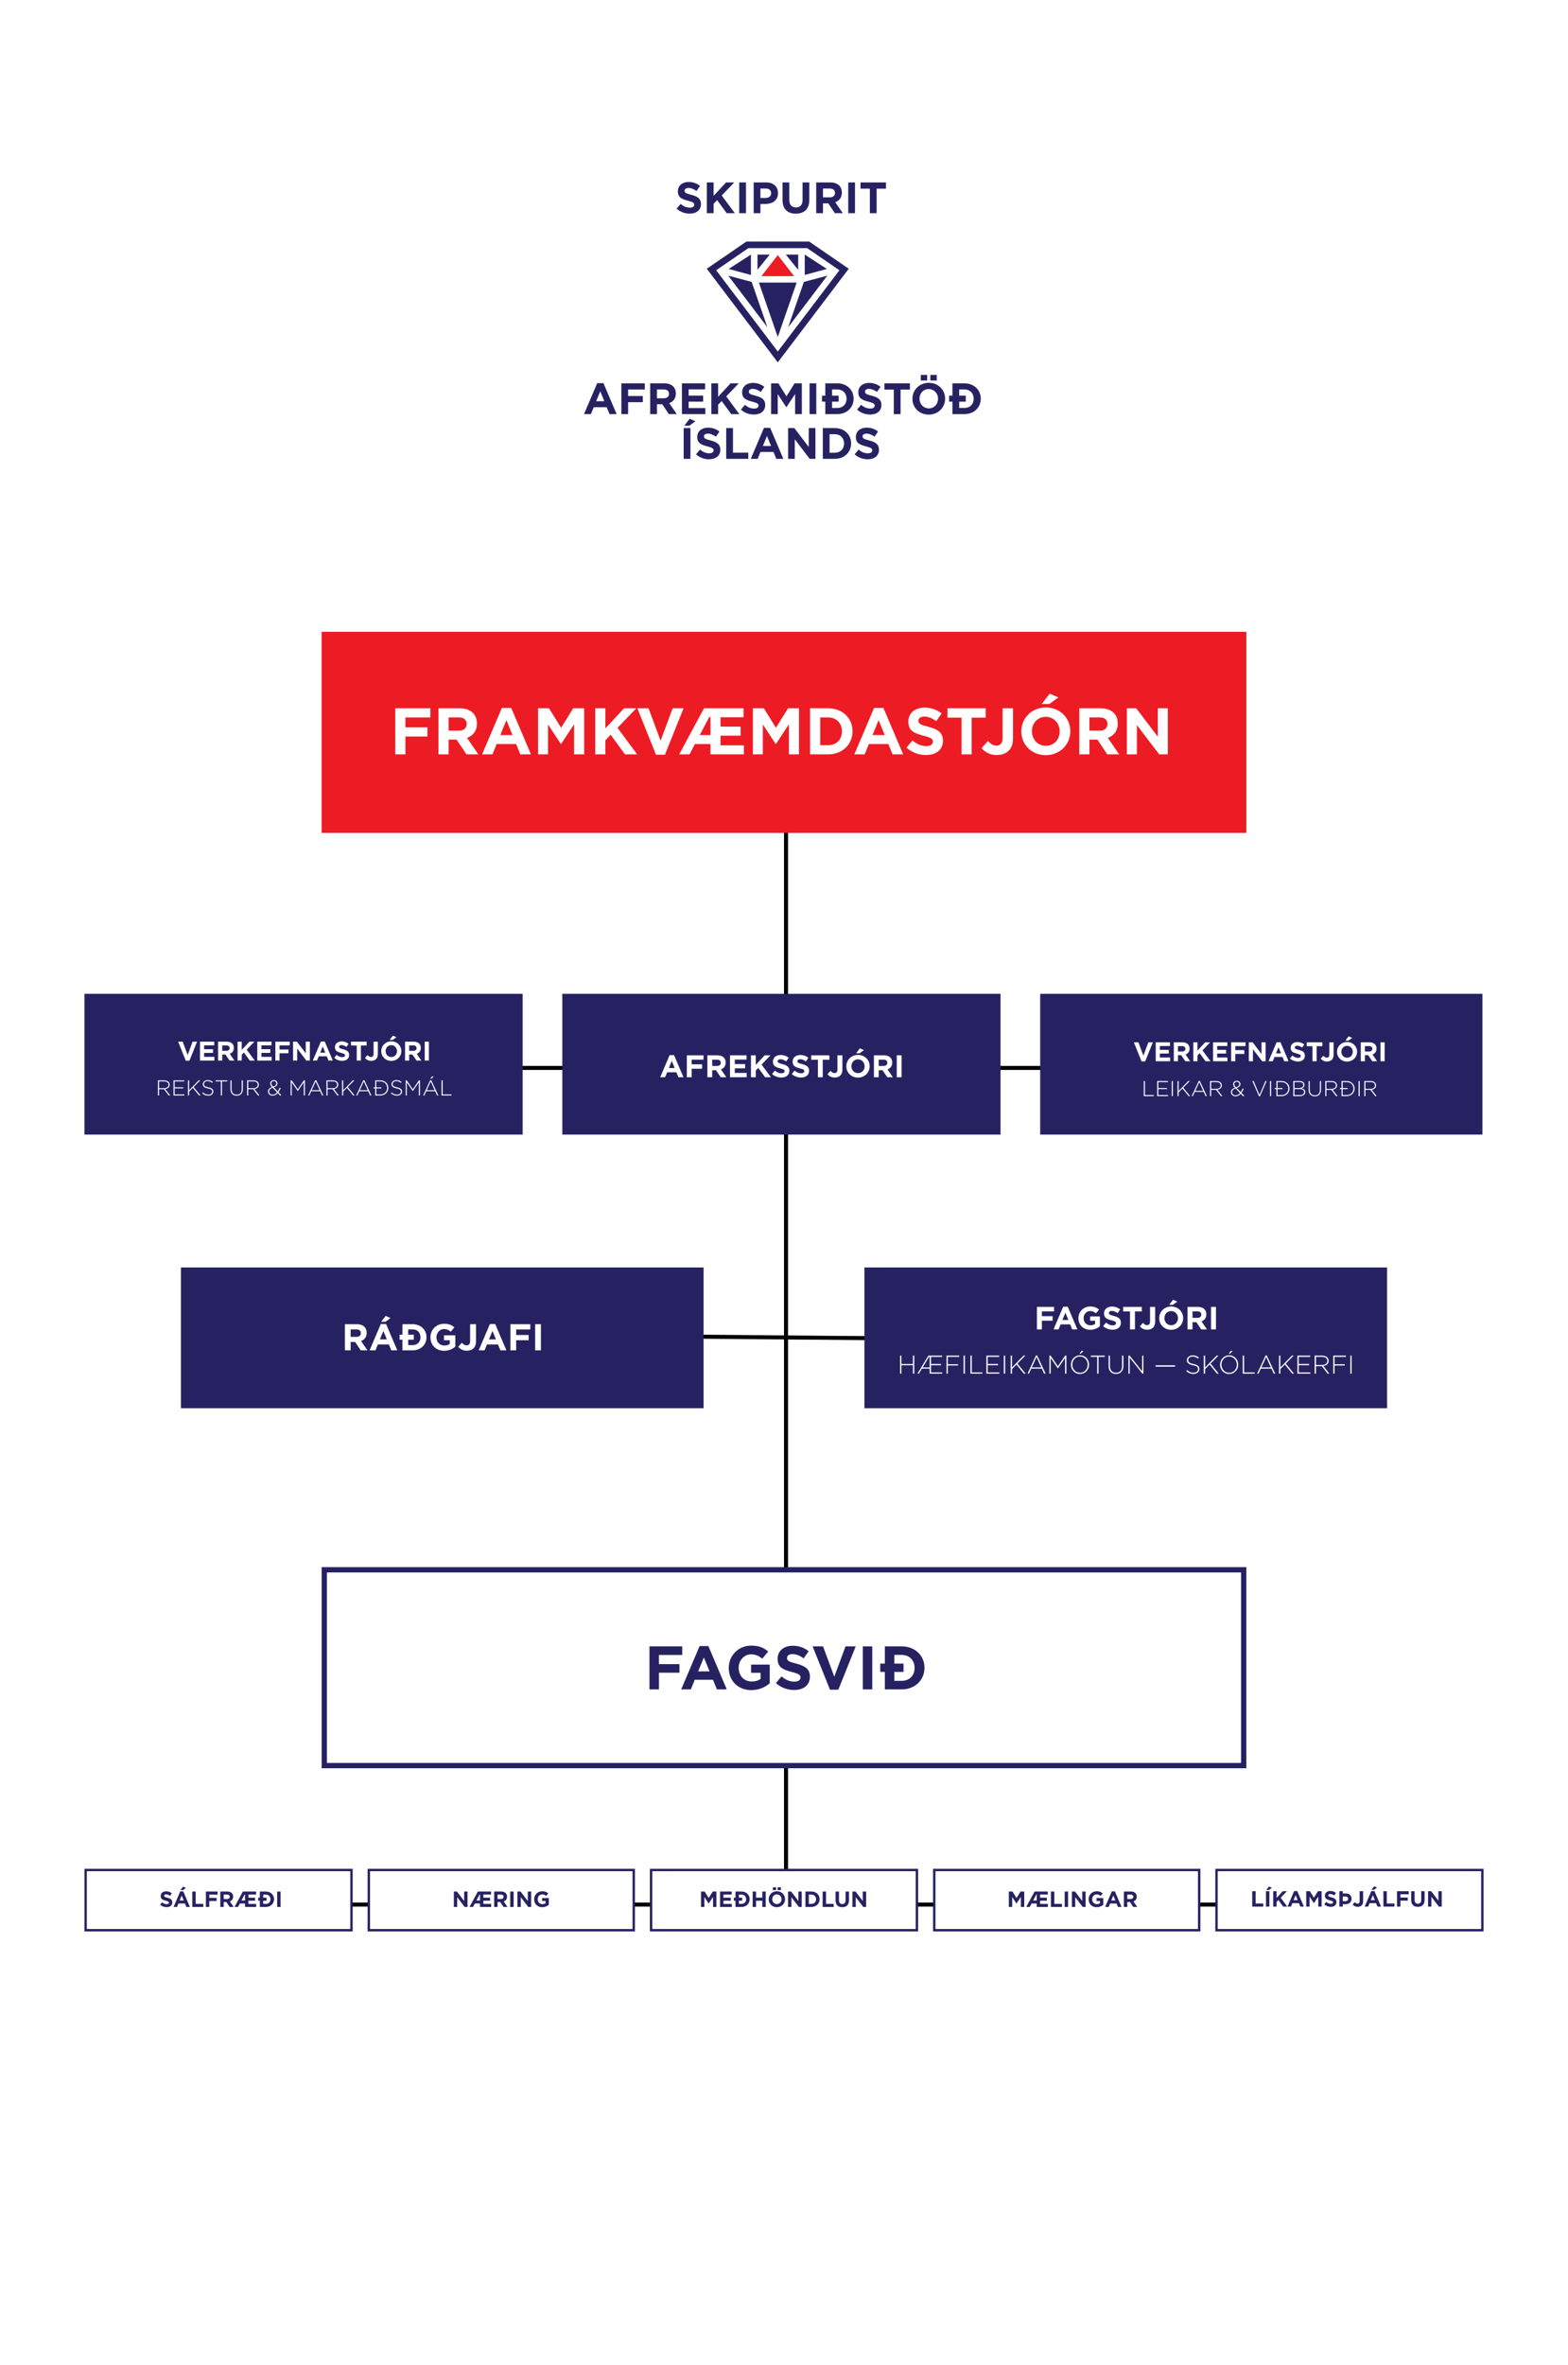 <?xml version="1.0" encoding="UTF-8"?>
<svg xmlns="http://www.w3.org/2000/svg" width="390" height="588" viewBox="0 0 390 588" fill="none">
  <rect width="390" height="588" fill="white"></rect>
  <line x1="195.5" y1="167" x2="195.5" y2="476" stroke="black"></line>
  <line x1="332" y1="265.5" x2="59" y2="265.5" stroke="black"></line>
  <line x1="336" y1="473.5" x2="63" y2="473.5" stroke="black"></line>
  <line x1="310.996" y1="333.5" x2="78.996" y2="331.5" stroke="black"></line>
  <path d="M201.274 60.064H185.63L175.794 66.814L193.452 90.091L211.111 66.814L201.274 60.064ZM178.125 67.192L186.136 61.695H200.769L208.779 67.192L193.452 87.393L178.125 67.192Z" fill="#262262"></path>
  <path d="M193.451 68.657V68.655L197.518 68.653L193.452 63.42L189.385 68.655L193.451 68.657Z" fill="#ED1C24"></path>
  <path d="M188.753 70.249L193.452 83.787L198.149 70.248L188.753 70.249Z" fill="#262262"></path>
  <path d="M200.162 63.292V68.353L205.67 66.863L200.162 63.292Z" fill="#262262"></path>
  <path d="M198.531 63.292H195.45L198.531 67.096V63.292Z" fill="#262262"></path>
  <path d="M188.406 63.292V67.054L191.453 63.292H188.406Z" fill="#262262"></path>
  <path d="M186.775 63.292L181.231 66.865L186.775 68.363V63.292Z" fill="#262262"></path>
  <path d="M181.137 68.54L190.869 81.363L186.954 70.082L181.137 68.54Z" fill="#262262"></path>
  <path d="M199.948 70.08L196.033 81.365L205.765 68.539L199.948 70.08Z" fill="#262262"></path>
  <path d="M145.262 102.95L148.539 95.249H150.091L153.368 102.95H151.609L150.91 101.235H147.676L146.977 102.95H145.262ZM148.277 99.749H150.309L149.293 97.27L148.277 99.749ZM154.548 102.95V95.303H160.371V96.833H156.23V98.46H159.879V99.99H156.23V102.95H154.548ZM161.717 102.95V95.303H165.213C166.185 95.303 166.939 95.576 167.441 96.079C167.867 96.505 168.097 97.106 168.097 97.827V97.849C168.097 99.083 167.43 99.859 166.458 100.219L168.326 102.95H166.36L164.721 100.503H163.399V102.95H161.717ZM163.399 99.017H165.103C165.923 99.017 166.392 98.581 166.392 97.936V97.914C166.392 97.193 165.89 96.822 165.071 96.822H163.399V99.017ZM169.611 102.95V95.303H175.379V96.8H171.283V98.351H174.888V99.848H171.283V101.454H175.434V102.95H169.611ZM176.93 102.95V95.303H178.612V98.646L181.714 95.303H183.746L180.633 98.548L183.888 102.95H181.867L179.497 99.695L178.612 100.612V102.95H176.93ZM187.523 103.059C186.365 103.059 185.196 102.655 184.278 101.836L185.272 100.645C185.96 101.213 186.681 101.574 187.555 101.574C188.244 101.574 188.659 101.301 188.659 100.853V100.831C188.659 100.405 188.396 100.186 187.118 99.859C185.578 99.465 184.584 99.039 184.584 97.521V97.499C184.584 96.112 185.698 95.194 187.26 95.194C188.375 95.194 189.325 95.544 190.101 96.166L189.227 97.434C188.549 96.964 187.883 96.68 187.239 96.68C186.594 96.68 186.255 96.975 186.255 97.346V97.368C186.255 97.871 186.583 98.034 187.905 98.373C189.456 98.777 190.33 99.334 190.33 100.667V100.689C190.33 102.207 189.172 103.059 187.523 103.059ZM191.79 102.95V95.303H193.603L195.613 98.537L197.623 95.303H199.437V102.95H197.765V97.958L195.613 101.224H195.57L193.44 97.991V102.95H191.79ZM201.35 102.95V95.303H203.033V102.95H201.35ZM205.271 102.95V99.848H204.452V98.362H205.271V95.303H208.254C210.657 95.303 212.317 96.953 212.317 99.105V99.127C212.317 101.279 210.657 102.95 208.254 102.95H205.271ZM208.592 99.848H206.954V101.432H208.254C209.63 101.432 210.559 100.503 210.559 99.149V99.127C210.559 97.772 209.63 96.822 208.254 96.822H206.954V98.362H208.592V99.848ZM216.422 103.059C215.264 103.059 214.095 102.655 213.178 101.836L214.172 100.645C214.86 101.213 215.581 101.574 216.455 101.574C217.143 101.574 217.558 101.301 217.558 100.853V100.831C217.558 100.405 217.296 100.186 216.018 99.859C214.478 99.465 213.484 99.039 213.484 97.521V97.499C213.484 96.112 214.598 95.194 216.16 95.194C217.274 95.194 218.225 95.544 219 96.166L218.126 97.434C217.449 96.964 216.783 96.68 216.138 96.68C215.494 96.68 215.155 96.975 215.155 97.346V97.368C215.155 97.871 215.483 98.034 216.805 98.373C218.356 98.777 219.23 99.334 219.23 100.667V100.689C219.23 102.207 218.072 103.059 216.422 103.059ZM222.31 102.95V96.855H219.983V95.303H226.319V96.855H223.993V102.95H222.31ZM230.997 103.081C228.637 103.081 226.944 101.323 226.944 99.149V99.127C226.944 96.953 228.659 95.172 231.018 95.172C233.378 95.172 235.071 96.931 235.071 99.105V99.127C235.071 101.301 233.356 103.081 230.997 103.081ZM231.018 101.53C232.373 101.53 233.313 100.46 233.313 99.149V99.127C233.313 97.816 232.351 96.724 230.997 96.724C229.642 96.724 228.703 97.794 228.703 99.105V99.127C228.703 100.438 229.664 101.53 231.018 101.53ZM231.401 94.593V93.206H232.996V94.593H231.401ZM229.019 94.593V93.206H230.614V94.593H229.019ZM236.891 102.95V99.848H236.072V98.362H236.891V95.303H239.874C242.277 95.303 243.937 96.953 243.937 99.105V99.127C243.937 101.279 242.277 102.95 239.874 102.95H236.891ZM240.212 99.848H238.574V101.432H239.874C241.25 101.432 242.179 100.503 242.179 99.149V99.127C242.179 97.772 241.25 96.822 239.874 96.822H238.574V98.362H240.212V99.848Z" fill="#262262"></path>
  <path d="M170.046 114.073V106.426H171.728V114.073H170.046ZM170.209 105.825L171.531 104.11L172.962 104.733L171.477 105.825H170.209ZM176.359 114.182C175.201 114.182 174.032 113.778 173.115 112.959L174.109 111.768C174.797 112.336 175.518 112.696 176.392 112.696C177.08 112.696 177.495 112.423 177.495 111.975V111.953C177.495 111.527 177.233 111.309 175.955 110.981C174.415 110.588 173.42 110.162 173.42 108.644V108.622C173.42 107.234 174.535 106.317 176.097 106.317C177.211 106.317 178.161 106.666 178.937 107.289L178.063 108.556C177.386 108.086 176.72 107.802 176.075 107.802C175.43 107.802 175.092 108.097 175.092 108.469V108.491C175.092 108.993 175.42 109.157 176.741 109.496C178.293 109.9 179.166 110.457 179.166 111.79V111.811C179.166 113.33 178.009 114.182 176.359 114.182ZM180.626 114.073V106.426H182.309V112.543H186.121V114.073H180.626ZM186.735 114.073L190.012 106.371H191.563L194.84 114.073H193.081L192.382 112.358H189.149L188.45 114.073H186.735ZM189.75 110.872H191.781L190.766 108.392L189.75 110.872ZM196.02 114.073V106.426H197.572L201.155 111.134V106.426H202.815V114.073H201.384L197.681 109.212V114.073H196.02ZM204.651 114.073V106.426H207.633C210.036 106.426 211.697 108.075 211.697 110.227V110.249C211.697 112.401 210.036 114.073 207.633 114.073H204.651ZM207.633 107.944H206.333V112.554H207.633C209.009 112.554 209.938 111.626 209.938 110.271V110.249C209.938 108.895 209.009 107.944 207.633 107.944ZM215.809 114.182C214.651 114.182 213.482 113.778 212.565 112.959L213.559 111.768C214.247 112.336 214.968 112.696 215.842 112.696C216.53 112.696 216.945 112.423 216.945 111.975V111.953C216.945 111.527 216.683 111.309 215.405 110.981C213.865 110.588 212.871 110.162 212.871 108.644V108.622C212.871 107.234 213.985 106.317 215.547 106.317C216.661 106.317 217.612 106.666 218.387 107.289L217.513 108.556C216.836 108.086 216.17 107.802 215.525 107.802C214.881 107.802 214.542 108.097 214.542 108.469V108.491C214.542 108.993 214.87 109.157 216.192 109.496C217.743 109.9 218.617 110.457 218.617 111.79V111.811C218.617 113.33 217.459 114.182 215.809 114.182Z" fill="#262262"></path>
  <path d="M171.539 53.109C170.381 53.109 169.212 52.705 168.295 51.886L169.289 50.695C169.977 51.263 170.698 51.624 171.572 51.624C172.26 51.624 172.675 51.35 172.675 50.903V50.881C172.675 50.455 172.413 50.236 171.135 49.908C169.595 49.515 168.601 49.089 168.601 47.571V47.549C168.601 46.162 169.715 45.244 171.277 45.244C172.391 45.244 173.342 45.593 174.117 46.216L173.243 47.483C172.566 47.014 171.9 46.73 171.255 46.73C170.611 46.73 170.272 47.025 170.272 47.396V47.418C170.272 47.92 170.6 48.084 171.921 48.423C173.473 48.827 174.347 49.384 174.347 50.717V50.739C174.347 52.257 173.189 53.109 171.539 53.109ZM175.807 53V45.353H177.489V48.696L180.591 45.353H182.623L179.51 48.598L182.765 53H180.744L178.374 49.745L177.489 50.662V53H175.807ZM183.863 53V45.353H185.545V53H183.863ZM187.456 53V45.353H190.58C192.405 45.353 193.508 46.435 193.508 47.997V48.019C193.508 49.788 192.131 50.706 190.416 50.706H189.138V53H187.456ZM189.138 49.209H190.471C191.312 49.209 191.804 48.707 191.804 48.051V48.03C191.804 47.276 191.279 46.872 190.438 46.872H189.138V49.209ZM197.943 53.12C195.889 53.12 194.633 51.973 194.633 49.723V45.353H196.315V49.679C196.315 50.924 196.938 51.569 197.965 51.569C198.991 51.569 199.614 50.946 199.614 49.734V45.353H201.296V49.668C201.296 51.984 199.996 53.12 197.943 53.12ZM203.01 53V45.353H206.506C207.478 45.353 208.232 45.626 208.734 46.129C209.16 46.555 209.39 47.156 209.39 47.877V47.898C209.39 49.133 208.723 49.908 207.751 50.269L209.619 53H207.653L206.014 50.553H204.692V53H203.01ZM204.692 49.067H206.396C207.216 49.067 207.685 48.63 207.685 47.986V47.964C207.685 47.243 207.183 46.872 206.364 46.872H204.692V49.067ZM210.981 53V45.353H212.663V53H210.981ZM216.355 53V46.904H214.028V45.353H220.364V46.904H218.037V53H216.355Z" fill="#262262"></path>
  <rect width="230" height="50" transform="translate(80 157.073)" fill="#ED1C24"></rect>
  <path d="M98.316 187.544V176.083H107.043V178.375H100.838V180.814H106.306V183.107H100.838V187.544H98.316ZM109.061 187.544V176.083H114.301C115.758 176.083 116.888 176.492 117.641 177.245C118.279 177.884 118.623 178.784 118.623 179.865V179.898C118.623 181.748 117.624 182.91 116.167 183.451L118.967 187.544H116.02L113.564 183.876H111.583V187.544H109.061ZM111.583 181.65H114.137C115.365 181.65 116.069 180.995 116.069 180.029V179.996C116.069 178.915 115.316 178.358 114.088 178.358H111.583V181.65ZM119.911 187.544L124.823 176.001H127.148L132.06 187.544H129.424L128.376 184.973H123.53L122.482 187.544H119.911ZM124.43 182.747H127.476L125.953 179.03L124.43 182.747ZM133.829 187.544V176.083H136.547L139.56 180.929L142.573 176.083H145.291V187.544H142.785V180.061L139.56 184.957H139.494L136.302 180.11V187.544H133.829ZM148.044 187.544V176.083H150.566V181.093L155.216 176.083H158.261L153.595 180.945L158.474 187.544H155.445L151.892 182.665L150.566 184.04V187.544H148.044ZM163.16 187.626L158.526 176.083H161.31L164.306 184.155L167.302 176.083H170.02L165.387 187.626H163.16ZM168.93 187.544L175.103 176.083H184.943V178.326H179.212V180.651H184.206V182.894H179.212V185.301H185.025V187.544H176.707V184.973H172.859L171.5 187.544H168.93ZM174.038 182.747H176.707V178.26H176.412L174.038 182.747ZM187.267 187.544V176.083H189.985L192.997 180.929L196.01 176.083H198.728V187.544H196.223V180.061L192.997 184.957H192.932L189.739 180.11V187.544H187.267ZM201.482 187.544V176.083H205.952C209.554 176.083 212.042 178.555 212.042 181.78V181.813C212.042 185.039 209.554 187.544 205.952 187.544H201.482ZM205.952 178.358H204.003V185.268H205.952C208.015 185.268 209.406 183.876 209.406 181.846V181.813C209.406 179.783 208.015 178.358 205.952 178.358ZM212.491 187.544L217.403 176.001H219.728L224.641 187.544H222.004L220.957 184.973H216.11L215.062 187.544H212.491ZM217.01 182.747H220.056L218.533 179.03L217.01 182.747ZM230.327 187.708C228.591 187.708 226.839 187.102 225.464 185.874L226.954 184.089C227.985 184.941 229.066 185.481 230.376 185.481C231.407 185.481 232.029 185.072 232.029 184.4V184.367C232.029 183.729 231.636 183.401 229.721 182.91C227.412 182.321 225.922 181.682 225.922 179.406V179.374C225.922 177.294 227.592 175.919 229.934 175.919C231.604 175.919 233.028 176.443 234.191 177.376L232.881 179.275C231.866 178.571 230.867 178.146 229.901 178.146C228.935 178.146 228.427 178.588 228.427 179.144V179.177C228.427 179.93 228.918 180.176 230.9 180.683C233.225 181.289 234.535 182.124 234.535 184.122V184.155C234.535 186.431 232.799 187.708 230.327 187.708ZM239.152 187.544V178.408H235.664V176.083H245.161V178.408H241.673V187.544H239.152ZM247.897 187.708C246.112 187.708 244.933 186.922 244.147 185.988L245.735 184.22C246.39 184.941 247.029 185.366 247.831 185.366C248.781 185.366 249.37 184.793 249.37 183.467V176.083H251.957V183.582C251.957 184.941 251.564 185.956 250.877 186.643C250.173 187.347 249.141 187.708 247.897 187.708ZM260.102 187.74C256.566 187.74 254.028 185.104 254.028 181.846V181.813C254.028 178.555 256.598 175.886 260.135 175.886C263.672 175.886 266.21 178.522 266.21 181.78V181.813C266.21 185.072 263.639 187.74 260.102 187.74ZM260.135 185.415C262.165 185.415 263.574 183.811 263.574 181.846V181.813C263.574 179.848 262.133 178.211 260.102 178.211C258.072 178.211 256.664 179.816 256.664 181.78V181.813C256.664 183.778 258.105 185.415 260.135 185.415ZM259.104 175.018L261.085 172.448L263.23 173.381L261.003 175.018H259.104ZM268.446 187.544V176.083H273.686C275.143 176.083 276.273 176.492 277.026 177.245C277.665 177.884 278.009 178.784 278.009 179.865V179.898C278.009 181.748 277.01 182.91 275.552 183.451L278.352 187.544H275.405L272.949 183.876H270.968V187.544H268.446ZM270.968 181.65H273.522C274.75 181.65 275.454 180.995 275.454 180.029V179.996C275.454 178.915 274.701 178.358 273.473 178.358H270.968V181.65ZM280.279 187.544V176.083H282.604L287.974 183.139V176.083H290.463V187.544H288.318L282.768 180.258V187.544H280.279Z" fill="white"></path>
  <rect width="109" height="35" transform="translate(21 247.073)" fill="#262262"></rect>
  <path d="M46.205 263.703L44.305 258.97H45.446L46.674 262.279L47.903 258.97H49.017L47.117 263.703H46.205ZM49.742 263.669V258.97H53.287V259.889H50.77V260.843H52.985V261.762H50.77V262.749H53.321V263.669H49.742ZM54.24 263.669V258.97H56.388C56.986 258.97 57.449 259.137 57.758 259.446C58.019 259.708 58.16 260.077 58.16 260.52V260.534C58.16 261.292 57.751 261.769 57.153 261.991L58.301 263.669H57.093L56.086 262.165H55.274V263.669H54.24ZM55.274 261.252H56.321C56.824 261.252 57.113 260.984 57.113 260.588V260.574C57.113 260.131 56.804 259.903 56.301 259.903H55.274V261.252ZM59.091 263.669V258.97H60.125V261.024L62.032 258.97H63.28L61.367 260.963L63.368 263.669H62.126L60.669 261.668L60.125 262.232V263.669H59.091ZM63.995 263.669V258.97H67.54V259.889H65.022V260.843H67.238V261.762H65.022V262.749H67.573V263.669H63.995ZM68.493 263.669V258.97H72.071V259.909H69.526V260.91H71.769V261.85H69.526V263.669H68.493ZM72.898 263.669V258.97H73.851L76.053 261.863V258.97H77.074V263.669H76.194L73.919 260.682V263.669H72.898ZM77.799 263.669L79.813 258.936H80.766L82.78 263.669H81.7L81.27 262.615H79.283L78.853 263.669H77.799ZM79.652 261.702H80.901L80.276 260.178L79.652 261.702ZM85.112 263.736C84.4 263.736 83.682 263.488 83.118 262.984L83.729 262.252C84.152 262.602 84.595 262.823 85.132 262.823C85.555 262.823 85.81 262.655 85.81 262.38V262.367C85.81 262.105 85.649 261.97 84.863 261.769C83.917 261.527 83.306 261.266 83.306 260.332V260.319C83.306 259.466 83.991 258.902 84.951 258.902C85.635 258.902 86.219 259.117 86.696 259.5L86.159 260.279C85.743 259.99 85.333 259.815 84.937 259.815C84.541 259.815 84.333 259.997 84.333 260.225V260.238C84.333 260.547 84.534 260.648 85.347 260.856C86.3 261.104 86.837 261.447 86.837 262.266V262.279C86.837 263.212 86.126 263.736 85.112 263.736ZM88.73 263.669V259.923H87.3V258.97H91.194V259.923H89.764V263.669H88.73ZM92.316 263.736C91.584 263.736 91.101 263.414 90.778 263.031L91.43 262.306C91.698 262.602 91.96 262.776 92.289 262.776C92.678 262.776 92.92 262.541 92.92 261.997V258.97H93.981V262.044C93.981 262.602 93.82 263.018 93.538 263.3C93.249 263.588 92.826 263.736 92.316 263.736ZM97.32 263.75C95.87 263.75 94.83 262.669 94.83 261.333V261.319C94.83 259.983 95.884 258.889 97.334 258.889C98.784 258.889 99.824 259.97 99.824 261.306V261.319C99.824 262.655 98.77 263.75 97.32 263.75ZM97.334 262.796C98.166 262.796 98.743 262.138 98.743 261.333V261.319C98.743 260.514 98.153 259.842 97.32 259.842C96.488 259.842 95.91 260.5 95.91 261.306V261.319C95.91 262.125 96.501 262.796 97.334 262.796ZM96.911 258.533L97.723 257.479L98.603 257.862L97.689 258.533H96.911ZM100.741 263.669V258.97H102.89C103.487 258.97 103.95 259.137 104.259 259.446C104.521 259.708 104.662 260.077 104.662 260.52V260.534C104.662 261.292 104.253 261.769 103.655 261.991L104.803 263.669H103.595L102.588 262.165H101.775V263.669H100.741ZM101.775 261.252H102.823C103.326 261.252 103.615 260.984 103.615 260.588V260.574C103.615 260.131 103.306 259.903 102.802 259.903H101.775V261.252ZM105.64 263.669V258.97H106.674V263.669H105.64Z" fill="white"></path>
  <path d="M39.272 272.347V268.588H40.851C41.313 268.588 41.684 268.733 41.909 268.958C42.087 269.136 42.194 269.388 42.194 269.656V269.667C42.194 270.296 41.727 270.655 41.093 270.741L42.334 272.347H41.979L40.782 270.79H39.552V272.347H39.272ZM39.552 270.537H40.819C41.447 270.537 41.915 270.22 41.915 269.678V269.667C41.915 269.162 41.517 268.845 40.835 268.845H39.552V270.537ZM43.154 272.347V268.588H45.828V268.845H43.433V270.322H45.587V270.58H43.433V272.089H45.855V272.347H43.154ZM46.752 272.347V268.588H47.031V271.058L49.426 268.588H49.807L48.164 270.247L49.877 272.347H49.512L47.965 270.446L47.031 271.391V272.347H46.752ZM51.811 272.401C51.21 272.401 50.748 272.202 50.297 271.799L50.479 271.59C50.893 271.971 51.274 272.148 51.827 272.148C52.391 272.148 52.778 271.832 52.778 271.402V271.391C52.778 270.994 52.568 270.763 51.714 270.591C50.812 270.408 50.447 270.102 50.447 269.533V269.522C50.447 268.964 50.957 268.534 51.655 268.534C52.203 268.534 52.563 268.684 52.944 268.991L52.767 269.211C52.413 268.905 52.058 268.786 51.645 268.786C51.091 268.786 50.726 269.103 50.726 269.495V269.506C50.726 269.904 50.93 270.145 51.822 270.328C52.692 270.505 53.057 270.817 53.057 271.364V271.375C53.057 271.982 52.536 272.401 51.811 272.401ZM54.937 272.347V268.845H53.626V268.588H56.526V268.845H55.216V272.347H54.937ZM58.86 272.406C57.958 272.406 57.318 271.837 57.318 270.784V268.588H57.598V270.757C57.598 271.644 58.076 272.154 58.87 272.154C59.633 272.154 60.122 271.692 60.122 270.784V268.588H60.401V270.752C60.401 271.832 59.773 272.406 58.86 272.406ZM61.458 272.347V268.588H63.037C63.499 268.588 63.869 268.733 64.095 268.958C64.272 269.136 64.379 269.388 64.379 269.656V269.667C64.379 270.296 63.912 270.655 63.279 270.741L64.519 272.347H64.165L62.967 270.79H61.737V272.347H61.458ZM61.737 270.537H63.005C63.633 270.537 64.1 270.22 64.1 269.678V269.667C64.1 269.162 63.703 268.845 63.021 268.845H61.737V270.537ZM69.731 272.422L69.081 271.751C68.727 272.165 68.313 272.401 67.808 272.401C67.148 272.401 66.654 271.971 66.654 271.359V271.348C66.654 270.843 67.014 270.473 67.626 270.247C67.341 269.93 67.207 269.699 67.207 269.388V269.377C67.207 268.894 67.599 268.523 68.147 268.523C68.636 268.523 69.011 268.888 69.011 269.34V269.35C69.011 269.818 68.662 270.124 68.088 270.322L69.076 271.337C69.259 271.08 69.42 270.768 69.565 270.424L69.817 270.527C69.645 270.913 69.463 271.252 69.259 271.525L69.951 272.24L69.731 272.422ZM67.921 270.151C68.458 269.979 68.732 269.716 68.732 269.361V269.35C68.732 269.017 68.475 268.76 68.136 268.76C67.755 268.76 67.486 269.028 67.486 269.366V269.377C67.486 269.613 67.588 269.796 67.921 270.151ZM67.814 272.159C68.233 272.159 68.593 271.934 68.904 271.568L67.792 270.419C67.196 270.623 66.933 270.972 66.933 271.337V271.348C66.933 271.805 67.298 272.159 67.814 272.159ZM72.299 272.347V268.588H72.562L74.071 270.811L75.58 268.588H75.844V272.347H75.564V269.082L74.077 271.246H74.055L72.567 269.082V272.347H72.299ZM76.639 272.347L78.39 268.561H78.659L80.409 272.347H80.103L79.625 271.295H77.407L76.929 272.347H76.639ZM77.525 271.042H79.507L78.519 268.867L77.525 271.042ZM81.204 272.347V268.588H82.784C83.245 268.588 83.616 268.733 83.841 268.958C84.019 269.136 84.126 269.388 84.126 269.656V269.667C84.126 270.296 83.659 270.655 83.025 270.741L84.266 272.347H83.911L82.714 270.79H81.484V272.347H81.204ZM81.484 270.537H82.751C83.38 270.537 83.847 270.22 83.847 269.678V269.667C83.847 269.162 83.45 268.845 82.767 268.845H81.484V270.537ZM85.086 272.347V268.588H85.365V271.058L87.76 268.588H88.142L86.498 270.247L88.211 272.347H87.846L86.299 270.446L85.365 271.391V272.347H85.086ZM88.603 272.347L90.353 268.561H90.622L92.373 272.347H92.067L91.589 271.295H89.371L88.893 272.347H88.603ZM89.489 271.042H91.471L90.482 268.867L89.489 271.042ZM93.329 272.347V270.586H92.926V270.328H93.329V268.588H94.58C95.762 268.588 96.578 269.399 96.578 270.457V270.467C96.578 271.525 95.762 272.347 94.58 272.347H93.329ZM94.854 270.586H93.608V272.089H94.58C95.628 272.089 96.288 271.375 96.288 270.478V270.467C96.288 269.576 95.628 268.845 94.58 268.845H93.608V270.328H94.854V270.586ZM98.747 272.401C98.145 272.401 97.683 272.202 97.232 271.799L97.415 271.59C97.828 271.971 98.21 272.148 98.763 272.148C99.327 272.148 99.713 271.832 99.713 271.402V271.391C99.713 270.994 99.504 270.763 98.65 270.591C97.748 270.408 97.383 270.102 97.383 269.533V269.522C97.383 268.964 97.893 268.534 98.591 268.534C99.139 268.534 99.499 268.684 99.88 268.991L99.703 269.211C99.348 268.905 98.994 268.786 98.58 268.786C98.027 268.786 97.662 269.103 97.662 269.495V269.506C97.662 269.904 97.866 270.145 98.757 270.328C99.627 270.505 99.993 270.817 99.993 271.364V271.375C99.993 271.982 99.472 272.401 98.747 272.401ZM100.909 272.347V268.588H101.172L102.682 270.811L104.191 268.588H104.454V272.347H104.175V269.082L102.687 271.246H102.665L101.178 269.082V272.347H100.909ZM105.25 272.347L107 268.561H107.269L109.02 272.347H108.714L108.236 271.295H106.018L105.54 272.347H105.25ZM106.136 271.042H108.118L107.129 268.867L106.136 271.042ZM107.022 268.185L107.521 267.551L107.838 267.702L107.264 268.185H107.022ZM109.815 272.347V268.588H110.094V272.089H112.301V272.347H109.815Z" fill="white"></path>
  <rect width="109" height="35" transform="translate(139.859 247.073)" fill="#262262"></rect>
  <path d="M164.213 267.808L166.549 262.318H167.655L169.991 267.808H168.737L168.239 266.585H165.934L165.436 267.808H164.213ZM166.362 265.526H167.811L167.087 263.759L166.362 265.526ZM170.832 267.808V262.357H174.982V263.447H172.031V264.608H174.631V265.698H172.031V267.808H170.832ZM175.941 267.808V262.357H178.433C179.126 262.357 179.663 262.552 180.021 262.91C180.325 263.214 180.489 263.642 180.489 264.156V264.172C180.489 265.051 180.014 265.604 179.321 265.861L180.652 267.808H179.251L178.083 266.064H177.141V267.808H175.941ZM177.141 265.005H178.355C178.939 265.005 179.274 264.693 179.274 264.234V264.218C179.274 263.704 178.916 263.44 178.332 263.44H177.141V265.005ZM181.568 267.808V262.357H185.679V263.424H182.759V264.53H185.329V265.596H182.759V266.741H185.718V267.808H181.568ZM186.784 267.808V262.357H187.983V264.74L190.194 262.357H191.643L189.424 264.67L191.744 267.808H190.303L188.614 265.487L187.983 266.141V267.808H186.784ZM194.334 267.885C193.509 267.885 192.676 267.597 192.022 267.013L192.73 266.165C193.221 266.57 193.735 266.827 194.358 266.827C194.848 266.827 195.144 266.632 195.144 266.313V266.297C195.144 265.993 194.957 265.838 194.046 265.604C192.948 265.324 192.24 265.02 192.24 263.938V263.922C192.24 262.934 193.034 262.28 194.147 262.28C194.942 262.28 195.619 262.529 196.172 262.972L195.549 263.876C195.066 263.541 194.591 263.338 194.132 263.338C193.672 263.338 193.431 263.549 193.431 263.813V263.829C193.431 264.187 193.665 264.304 194.607 264.545C195.712 264.833 196.335 265.23 196.335 266.18V266.196C196.335 267.278 195.51 267.885 194.334 267.885ZM199.239 267.885C198.413 267.885 197.58 267.597 196.926 267.013L197.635 266.165C198.125 266.57 198.639 266.827 199.262 266.827C199.752 266.827 200.048 266.632 200.048 266.313V266.297C200.048 265.993 199.861 265.838 198.95 265.604C197.853 265.324 197.144 265.02 197.144 263.938V263.922C197.144 262.934 197.938 262.28 199.052 262.28C199.846 262.28 200.523 262.529 201.076 262.972L200.453 263.876C199.97 263.541 199.496 263.338 199.036 263.338C198.577 263.338 198.335 263.549 198.335 263.813V263.829C198.335 264.187 198.569 264.304 199.511 264.545C200.617 264.833 201.24 265.23 201.24 266.18V266.196C201.24 267.278 200.414 267.885 199.239 267.885ZM203.435 267.808V263.463H201.777V262.357H206.293V263.463H204.634V267.808H203.435ZM207.594 267.885C206.745 267.885 206.184 267.512 205.811 267.068L206.566 266.227C206.877 266.57 207.181 266.772 207.563 266.772C208.014 266.772 208.294 266.5 208.294 265.869V262.357H209.525V265.923C209.525 266.57 209.338 267.052 209.011 267.379C208.676 267.714 208.185 267.885 207.594 267.885ZM213.398 267.901C211.716 267.901 210.509 266.647 210.509 265.098V265.083C210.509 263.533 211.732 262.264 213.413 262.264C215.095 262.264 216.302 263.518 216.302 265.067V265.083C216.302 266.632 215.08 267.901 213.398 267.901ZM213.413 266.795C214.379 266.795 215.048 266.032 215.048 265.098V265.083C215.048 264.148 214.363 263.37 213.398 263.37C212.432 263.37 211.763 264.133 211.763 265.067V265.083C211.763 266.017 212.448 266.795 213.413 266.795ZM212.923 261.851L213.865 260.629L214.885 261.073L213.826 261.851H212.923ZM217.366 267.808V262.357H219.857C220.55 262.357 221.087 262.552 221.445 262.91C221.749 263.214 221.913 263.642 221.913 264.156V264.172C221.913 265.051 221.438 265.604 220.745 265.861L222.076 267.808H220.675L219.507 266.064H218.565V267.808H217.366ZM218.565 265.005H219.779C220.363 265.005 220.698 264.693 220.698 264.234V264.218C220.698 263.704 220.34 263.44 219.756 263.44H218.565V265.005ZM223.047 267.808V262.357H224.246V267.808H223.047Z" fill="white"></path>
  <rect width="110" height="35" transform="translate(258.718 247.073)" fill="#262262"></rect>
  <path d="M283.922 263.869L282.023 259.136H283.164L284.392 262.446L285.621 259.136H286.735L284.835 263.869H283.922ZM287.46 263.835V259.136H291.005V260.056H288.488V261.009H290.703V261.929H288.488V262.916H291.039V263.835H287.46ZM291.958 263.835V259.136H294.106C294.704 259.136 295.167 259.304 295.476 259.613C295.737 259.875 295.878 260.244 295.878 260.687V260.7C295.878 261.459 295.469 261.936 294.871 262.157L296.019 263.835H294.811L293.804 262.332H292.992V263.835H291.958ZM292.992 261.419H294.039C294.542 261.419 294.831 261.15 294.831 260.754V260.741C294.831 260.298 294.522 260.069 294.019 260.069H292.992V261.419ZM296.809 263.835V259.136H297.843V261.19L299.75 259.136H300.998L299.085 261.13L301.086 263.835H299.844L298.387 261.835L297.843 262.399V263.835H296.809ZM301.713 263.835V259.136H305.258V260.056H302.74V261.009H304.956V261.929H302.74V262.916H305.291V263.835H301.713ZM306.211 263.835V259.136H309.789V260.076H307.244V261.076H309.487V262.016H307.244V263.835H306.211ZM310.616 263.835V259.136H311.569L313.771 262.03V259.136H314.792V263.835H313.912L311.637 260.848V263.835H310.616ZM315.517 263.835L317.531 259.103H318.484L320.498 263.835H319.418L318.988 262.781H317.001L316.571 263.835H315.517ZM317.37 261.868H318.619L317.994 260.345L317.37 261.868ZM322.83 263.903C322.118 263.903 321.4 263.654 320.836 263.151L321.447 262.419C321.87 262.768 322.313 262.99 322.85 262.99C323.273 262.99 323.528 262.822 323.528 262.546V262.533C323.528 262.271 323.367 262.137 322.581 261.936C321.635 261.694 321.024 261.432 321.024 260.499V260.485C321.024 259.633 321.709 259.069 322.669 259.069C323.353 259.069 323.938 259.284 324.414 259.666L323.877 260.445C323.461 260.157 323.051 259.982 322.655 259.982C322.259 259.982 322.051 260.163 322.051 260.392V260.405C322.051 260.714 322.252 260.814 323.065 261.023C324.018 261.271 324.555 261.613 324.555 262.432V262.446C324.555 263.379 323.844 263.903 322.83 263.903ZM326.448 263.835V260.089H325.018V259.136H328.912V260.089H327.482V263.835H326.448ZM330.034 263.903C329.302 263.903 328.819 263.58 328.496 263.198L329.148 262.473C329.416 262.768 329.678 262.943 330.007 262.943C330.396 262.943 330.638 262.708 330.638 262.164V259.136H331.699V262.211C331.699 262.768 331.538 263.184 331.256 263.466C330.967 263.755 330.544 263.903 330.034 263.903ZM335.038 263.916C333.588 263.916 332.548 262.835 332.548 261.499V261.486C332.548 260.15 333.602 259.056 335.052 259.056C336.502 259.056 337.542 260.136 337.542 261.472V261.486C337.542 262.822 336.488 263.916 335.038 263.916ZM335.052 262.963C335.884 262.963 336.462 262.305 336.462 261.499V261.486C336.462 260.68 335.871 260.009 335.038 260.009C334.206 260.009 333.628 260.667 333.628 261.472V261.486C333.628 262.291 334.219 262.963 335.052 262.963ZM334.629 258.7L335.441 257.646L336.321 258.028L335.408 258.7H334.629ZM338.459 263.835V259.136H340.608C341.205 259.136 341.668 259.304 341.977 259.613C342.239 259.875 342.38 260.244 342.38 260.687V260.7C342.38 261.459 341.971 261.936 341.373 262.157L342.521 263.835H341.313L340.306 262.332H339.493V263.835H338.459ZM339.493 261.419H340.541C341.044 261.419 341.333 261.15 341.333 260.754V260.741C341.333 260.298 341.024 260.069 340.52 260.069H339.493V261.419ZM343.358 263.835V259.136H344.392V263.835H343.358Z" fill="white"></path>
  <path d="M284.49 272.514V268.754H284.77V272.256H286.977V272.514H284.49ZM287.816 272.514V268.754H290.49V269.012H288.095V270.489H290.249V270.747H288.095V272.256H290.517V272.514H287.816ZM291.451 272.514V268.754H291.73V272.514H291.451ZM292.887 272.514V268.754H293.167V271.225L295.562 268.754H295.943L294.3 270.414L296.013 272.514H295.648L294.101 270.612L293.167 271.558V272.514H292.887ZM296.404 272.514L298.155 268.727H298.424L300.175 272.514H299.868L299.39 271.461H297.172L296.694 272.514H296.404ZM297.29 271.209H299.272L298.284 269.033L297.29 271.209ZM300.97 272.514V268.754H302.549C303.01 268.754 303.381 268.899 303.607 269.125C303.784 269.302 303.891 269.554 303.891 269.823V269.834C303.891 270.462 303.424 270.822 302.79 270.908L304.031 272.514H303.676L302.479 270.956H301.249V272.514H300.97ZM301.249 270.704H302.516C303.145 270.704 303.612 270.387 303.612 269.844V269.834C303.612 269.329 303.215 269.012 302.532 269.012H301.249V270.704ZM309.243 272.589L308.593 271.918C308.239 272.331 307.825 272.567 307.32 272.567C306.66 272.567 306.165 272.138 306.165 271.525V271.515C306.165 271.01 306.525 270.639 307.138 270.414C306.853 270.097 306.719 269.866 306.719 269.554V269.544C306.719 269.06 307.111 268.69 307.659 268.69C308.147 268.69 308.523 269.055 308.523 269.506V269.517C308.523 269.984 308.174 270.29 307.599 270.489L308.588 271.504C308.77 271.246 308.931 270.935 309.076 270.591L309.329 270.693C309.157 271.08 308.974 271.418 308.77 271.692L309.463 272.406L309.243 272.589ZM307.433 270.317C307.97 270.145 308.244 269.882 308.244 269.528V269.517C308.244 269.184 307.986 268.926 307.648 268.926C307.266 268.926 306.998 269.195 306.998 269.533V269.544C306.998 269.78 307.1 269.963 307.433 270.317ZM307.326 272.326C307.744 272.326 308.104 272.1 308.416 271.735L307.304 270.586C306.708 270.79 306.445 271.139 306.445 271.504V271.515C306.445 271.971 306.81 272.326 307.326 272.326ZM313.142 272.541L311.488 268.754H311.8L313.271 272.213L314.748 268.754H315.044L313.39 272.541H313.142ZM315.876 272.514V268.754H316.155V272.514H315.876ZM317.473 272.514V270.752H317.071V270.494H317.473V268.754H318.725C319.906 268.754 320.723 269.565 320.723 270.623V270.634C320.723 271.692 319.906 272.514 318.725 272.514H317.473ZM318.999 270.752H317.753V272.256H318.725C319.772 272.256 320.433 271.542 320.433 270.645V270.634C320.433 269.742 319.772 269.012 318.725 269.012H317.753V270.494H318.999V270.752ZM321.671 272.514V268.754H323.223C323.647 268.754 323.991 268.878 324.2 269.087C324.356 269.243 324.442 269.442 324.442 269.678V269.689C324.442 270.199 324.109 270.457 323.803 270.58C324.254 270.698 324.651 270.956 324.651 271.477V271.488C324.651 272.116 324.114 272.514 323.303 272.514H321.671ZM324.157 269.716V269.705C324.157 269.291 323.819 269.012 323.218 269.012H321.95V270.489H323.191C323.755 270.489 324.157 270.215 324.157 269.716ZM324.367 271.477C324.367 271.015 323.964 270.747 323.223 270.747H321.95V272.256H323.314C323.959 272.256 324.367 271.96 324.367 271.488V271.477ZM327.029 272.573C326.127 272.573 325.488 272.003 325.488 270.951V268.754H325.767V270.924C325.767 271.81 326.245 272.32 327.04 272.32C327.802 272.32 328.291 271.858 328.291 270.951V268.754H328.57V270.919C328.57 271.998 327.942 272.573 327.029 272.573ZM329.627 272.514V268.754H331.206C331.668 268.754 332.039 268.899 332.264 269.125C332.441 269.302 332.549 269.554 332.549 269.823V269.834C332.549 270.462 332.082 270.822 331.448 270.908L332.688 272.514H332.334L331.136 270.956H329.906V272.514H329.627ZM329.906 270.704H331.174C331.802 270.704 332.269 270.387 332.269 269.844V269.834C332.269 269.329 331.872 269.012 331.19 269.012H329.906V270.704ZM333.669 272.514V270.752H333.267V270.494H333.669V268.754H334.921C336.102 268.754 336.919 269.565 336.919 270.623V270.634C336.919 271.692 336.102 272.514 334.921 272.514H333.669ZM335.195 270.752H333.949V272.256H334.921C335.968 272.256 336.629 271.542 336.629 270.645V270.634C336.629 269.742 335.968 269.012 334.921 269.012H333.949V270.494H335.195V270.752ZM337.904 272.514V268.754H338.184V272.514H337.904ZM339.34 272.514V268.754H340.919C341.381 268.754 341.752 268.899 341.977 269.125C342.155 269.302 342.262 269.554 342.262 269.823V269.834C342.262 270.462 341.795 270.822 341.161 270.908L342.402 272.514H342.047L340.85 270.956H339.62V272.514H339.34ZM339.62 270.704H340.887C341.516 270.704 341.983 270.387 341.983 269.844V269.834C341.983 269.329 341.585 269.012 340.903 269.012H339.62V270.704Z" fill="white"></path>
  <rect width="130" height="35" transform="translate(45 315.105)" fill="#262262"></rect>
  <path d="M85.781 335.707V329.211H88.75C89.576 329.211 90.216 329.443 90.643 329.87C91.005 330.232 91.2 330.742 91.2 331.355V331.373C91.2 332.422 90.634 333.081 89.808 333.387L91.394 335.707H89.724L88.332 333.628H87.21V335.707H85.781ZM87.21 332.366H88.657C89.353 332.366 89.752 331.995 89.752 331.448V331.429C89.752 330.817 89.325 330.501 88.629 330.501H87.21V332.366ZM91.929 335.707L94.713 329.165H96.031L98.814 335.707H97.32L96.727 334.25H93.98L93.386 335.707H91.929ZM94.49 332.988H96.216L95.353 330.882L94.49 332.988ZM94.796 328.608L95.919 327.152L97.135 327.681L95.873 328.608H94.796ZM100.095 335.707V333.071H99.399V331.81H100.095V329.211H102.628C104.669 329.211 106.08 330.613 106.08 332.44V332.459C106.08 334.287 104.669 335.707 102.628 335.707H100.095ZM102.916 333.071H101.524V334.417H102.628C103.797 334.417 104.586 333.628 104.586 332.478V332.459C104.586 331.308 103.797 330.501 102.628 330.501H101.524V331.81H102.916V333.071ZM110.473 335.818C108.451 335.818 107.059 334.398 107.059 332.478V332.459C107.059 330.613 108.497 329.1 110.464 329.1C111.633 329.1 112.338 329.416 113.016 329.991L112.116 331.077C111.615 330.659 111.169 330.418 110.418 330.418C109.378 330.418 108.553 331.336 108.553 332.44V332.459C108.553 333.647 109.369 334.519 110.52 334.519C111.039 334.519 111.503 334.389 111.865 334.129V333.201H110.427V331.967H113.248V334.788C112.58 335.354 111.661 335.818 110.473 335.818ZM116.098 335.799C115.086 335.799 114.418 335.354 113.973 334.825L114.873 333.823C115.244 334.231 115.606 334.472 116.061 334.472C116.599 334.472 116.933 334.148 116.933 333.396V329.211H118.399V333.461C118.399 334.231 118.176 334.807 117.787 335.196C117.388 335.595 116.803 335.799 116.098 335.799ZM119.068 335.707L121.851 329.165H123.169L125.952 335.707H124.458L123.865 334.25H121.118L120.524 335.707H119.068ZM121.629 332.988H123.354L122.491 330.882L121.629 332.988ZM126.955 335.707V329.211H131.9V330.511H128.384V331.893H131.483V333.192H128.384V335.707H126.955ZM133.109 335.707V329.211H134.538V335.707H133.109Z" fill="white"></path>
  <rect width="130" height="35" transform="translate(215 315.105)" fill="#262262"></rect>
  <path d="M257.909 330.506V324.906H262.173V326.026H259.141V327.218H261.813V328.338H259.141V330.506H257.909ZM262.038 330.506L264.438 324.866H265.574L267.974 330.506H266.686L266.174 329.25H263.806L263.294 330.506H262.038ZM264.246 328.162H265.734L264.99 326.346L264.246 328.162ZM271.175 330.602C269.431 330.602 268.231 329.378 268.231 327.722V327.706C268.231 326.114 269.471 324.81 271.167 324.81C272.175 324.81 272.783 325.082 273.368 325.578L272.591 326.514C272.159 326.154 271.775 325.946 271.127 325.946C270.231 325.946 269.519 326.738 269.519 327.69V327.706C269.519 328.73 270.223 329.482 271.215 329.482C271.663 329.482 272.063 329.37 272.375 329.146V328.346H271.135V327.282H273.568V329.714C272.992 330.202 272.199 330.602 271.175 330.602ZM276.745 330.586C275.897 330.586 275.041 330.29 274.369 329.69L275.097 328.818C275.601 329.234 276.129 329.498 276.769 329.498C277.273 329.498 277.577 329.298 277.577 328.97V328.954C277.577 328.642 277.385 328.482 276.449 328.242C275.321 327.954 274.593 327.642 274.593 326.53V326.514C274.593 325.498 275.409 324.826 276.553 324.826C277.369 324.826 278.065 325.082 278.633 325.538L277.993 326.466C277.497 326.122 277.009 325.914 276.537 325.914C276.065 325.914 275.817 326.13 275.817 326.402V326.418C275.817 326.786 276.057 326.906 277.025 327.154C278.161 327.45 278.801 327.858 278.801 328.834V328.85C278.801 329.962 277.953 330.586 276.745 330.586ZM281.057 330.506V326.042H279.353V324.906H283.993V326.042H282.289V330.506H281.057ZM285.33 330.586C284.458 330.586 283.882 330.202 283.498 329.746L284.274 328.882C284.594 329.234 284.906 329.442 285.298 329.442C285.762 329.442 286.05 329.162 286.05 328.514V324.906H287.314V328.57C287.314 329.234 287.122 329.73 286.786 330.066C286.442 330.41 285.938 330.586 285.33 330.586ZM291.294 330.602C289.566 330.602 288.326 329.314 288.326 327.722V327.706C288.326 326.114 289.582 324.81 291.31 324.81C293.038 324.81 294.278 326.098 294.278 327.69V327.706C294.278 329.298 293.022 330.602 291.294 330.602ZM291.31 329.466C292.302 329.466 292.99 328.682 292.99 327.722V327.706C292.99 326.746 292.286 325.946 291.294 325.946C290.302 325.946 289.614 326.73 289.614 327.69V327.706C289.614 328.666 290.318 329.466 291.31 329.466ZM290.806 324.386L291.774 323.13L292.822 323.586L291.734 324.386H290.806ZM295.371 330.506V324.906H297.931C298.643 324.906 299.195 325.106 299.563 325.474C299.875 325.786 300.043 326.226 300.043 326.754V326.77C300.043 327.674 299.555 328.242 298.843 328.506L300.211 330.506H298.771L297.571 328.714H296.603V330.506H295.371ZM296.603 327.626H297.851C298.451 327.626 298.795 327.306 298.795 326.834V326.818C298.795 326.29 298.427 326.018 297.827 326.018H296.603V327.626ZM301.208 330.506V324.906H302.44V330.506H301.208Z" fill="white"></path>
  <path d="M223.868 341.506V337.026H224.201V339.1H227.068V337.026H227.401V341.506H227.068V339.407H224.201V341.506H223.868ZM228.193 341.506L230.907 337.026H234.318V337.333H231.56V339.093H234.03V339.401H231.56V341.199H234.35V341.506H231.227V340.252H229.307L228.551 341.506H228.193ZM229.486 339.951H231.227V337.327H231.06L229.486 339.951ZM235.418 341.506V337.026H238.574V337.333H235.751V339.17H238.286V339.477H235.751V341.506H235.418ZM239.663 341.506V337.026H239.996V341.506H239.663ZM241.375 341.506V337.026H241.708V341.199H244.338V341.506H241.375ZM245.338 341.506V337.026H248.525V337.333H245.67V339.093H248.237V339.401H245.67V341.199H248.557V341.506H245.338ZM249.67 341.506V337.026H250.003V341.506H249.67ZM251.382 341.506V337.026H251.714V339.97L254.569 337.026H255.023L253.065 339.004L255.106 341.506H254.671L252.828 339.241L251.714 340.367V341.506H251.382ZM255.573 341.506L257.659 336.994H257.979L260.066 341.506H259.701L259.131 340.252H256.488L255.918 341.506H255.573ZM256.629 339.951H258.99L257.813 337.359L256.629 339.951ZM261.013 341.506V337.026H261.327L263.125 339.676L264.924 337.026H265.237V341.506H264.905V337.615L263.132 340.194H263.106L261.333 337.615V341.506H261.013ZM268.618 341.583C267.261 341.583 266.371 340.502 266.371 339.279V339.266C266.371 338.044 267.274 336.949 268.63 336.949C269.987 336.949 270.877 338.031 270.877 339.253V339.266C270.877 340.489 269.975 341.583 268.618 341.583ZM268.63 341.282C269.738 341.282 270.531 340.386 270.531 339.279V339.266C270.531 338.159 269.725 337.25 268.618 337.25C267.51 337.25 266.717 338.146 266.717 339.253V339.266C266.717 340.374 267.523 341.282 268.63 341.282ZM268.49 336.546L269.085 335.791L269.463 335.97L268.778 336.546H268.49ZM272.899 341.506V337.333H271.337V337.026H274.793V337.333H273.232V341.506H272.899ZM277.574 341.577C276.499 341.577 275.737 340.898 275.737 339.644V337.026H276.07V339.612C276.07 340.668 276.639 341.276 277.587 341.276C278.496 341.276 279.078 340.726 279.078 339.644V337.026H279.411V339.605C279.411 340.892 278.662 341.577 277.574 341.577ZM280.67 341.506V337.026H280.984L284.075 340.924V337.026H284.395V341.506H284.145L280.99 337.525V341.506H280.67ZM287.428 339.772V339.439H292.279V339.772H287.428ZM296.831 341.57C296.114 341.57 295.564 341.334 295.026 340.854L295.244 340.604C295.737 341.058 296.191 341.27 296.851 341.27C297.523 341.27 297.983 340.892 297.983 340.38V340.367C297.983 339.893 297.734 339.618 296.716 339.413C295.641 339.196 295.206 338.831 295.206 338.153V338.14C295.206 337.474 295.814 336.962 296.646 336.962C297.299 336.962 297.727 337.141 298.182 337.506L297.971 337.769C297.548 337.404 297.126 337.263 296.633 337.263C295.974 337.263 295.538 337.641 295.538 338.108V338.121C295.538 338.594 295.782 338.882 296.844 339.1C297.881 339.311 298.316 339.682 298.316 340.335V340.348C298.316 341.071 297.695 341.57 296.831 341.57ZM299.408 341.506V337.026H299.741V339.97L302.596 337.026H303.05L301.092 339.004L303.133 341.506H302.698L300.855 339.241L299.741 340.367V341.506H299.408ZM305.713 341.583C304.356 341.583 303.466 340.502 303.466 339.279V339.266C303.466 338.044 304.369 336.949 305.726 336.949C307.082 336.949 307.972 338.031 307.972 339.253V339.266C307.972 340.489 307.07 341.583 305.713 341.583ZM305.726 341.282C306.833 341.282 307.627 340.386 307.627 339.279V339.266C307.627 338.159 306.82 337.25 305.713 337.25C304.606 337.25 303.812 338.146 303.812 339.253V339.266C303.812 340.374 304.618 341.282 305.726 341.282ZM305.585 336.546L306.18 335.791L306.558 335.97L305.873 336.546H305.585ZM309.102 341.506V337.026H309.435V341.199H312.066V341.506H309.102ZM312.681 341.506L314.768 336.994H315.088L317.174 341.506H316.809L316.24 340.252H313.596L313.027 341.506H312.681ZM313.737 339.951H316.099L314.921 337.359L313.737 339.951ZM318.122 341.506V337.026H318.454V339.97L321.309 337.026H321.763L319.805 339.004L321.846 341.506H321.411L319.568 339.241L318.454 340.367V341.506H318.122ZM322.697 341.506V337.026H325.884V337.333H323.03V339.093H325.596V339.401H323.03V341.199H325.916V341.506H322.697ZM326.984 341.506V337.026H328.866C329.416 337.026 329.858 337.199 330.127 337.468C330.338 337.679 330.466 337.98 330.466 338.3V338.313C330.466 339.061 329.909 339.49 329.154 339.593L330.633 341.506H330.21L328.783 339.65H327.317V341.506H326.984ZM327.317 339.349H328.828C329.576 339.349 330.133 338.972 330.133 338.325V338.313C330.133 337.711 329.66 337.333 328.847 337.333H327.317V339.349ZM331.61 341.506V337.026H334.765V337.333H331.942V339.17H334.477V339.477H331.942V341.506H331.61ZM335.855 341.506V337.026H336.187V341.506H335.855Z" fill="white"></path>
  <rect x="80.659" y="390.265" width="228.682" height="48.682" fill="white"></rect>
  <rect x="80.659" y="390.265" width="228.682" height="48.682" stroke="#262262" stroke-width="1.318"></rect>
  <path d="M161.541 420V409.303H169.687V411.442H163.895V413.719H168.999V415.859H163.895V420H161.541ZM169.429 420L174.014 409.226H176.184L180.769 420H178.308L177.33 417.601H172.807L171.829 420H169.429ZM173.647 415.522H176.49L175.068 412.053L173.647 415.522ZM186.883 420.183C183.552 420.183 181.259 417.845 181.259 414.682V414.651C181.259 411.61 183.628 409.119 186.868 409.119C188.793 409.119 189.955 409.639 191.07 410.586L189.588 412.374C188.763 411.687 188.029 411.289 186.791 411.289C185.08 411.289 183.72 412.802 183.72 414.621V414.651C183.72 416.607 185.065 418.044 186.96 418.044C187.815 418.044 188.579 417.83 189.175 417.402V415.874H186.807V413.841H191.452V418.487C190.352 419.419 188.839 420.183 186.883 420.183ZM197.522 420.153C195.902 420.153 194.267 419.587 192.983 418.441L194.374 416.776C195.337 417.57 196.345 418.074 197.568 418.074C198.531 418.074 199.111 417.692 199.111 417.066V417.035C199.111 416.439 198.745 416.134 196.957 415.675C194.802 415.125 193.411 414.529 193.411 412.405V412.374C193.411 410.434 194.97 409.15 197.155 409.15C198.714 409.15 200.044 409.639 201.129 410.51L199.906 412.283C198.959 411.626 198.026 411.228 197.125 411.228C196.223 411.228 195.749 411.641 195.749 412.16V412.191C195.749 412.894 196.208 413.123 198.057 413.597C200.227 414.162 201.449 414.942 201.449 416.806V416.837C201.449 418.961 199.83 420.153 197.522 420.153ZM206.437 420.076L202.112 409.303H204.71L207.507 416.837L210.303 409.303H212.84L208.515 420.076H206.437ZM214.598 420V409.303H216.951V420H214.598ZM220.083 420V415.66H218.937V413.582H220.083V409.303H224.255C227.617 409.303 229.94 411.61 229.94 414.621V414.651C229.94 417.662 227.617 420 224.255 420H220.083ZM224.729 415.66H222.436V417.876H224.255C226.18 417.876 227.479 416.577 227.479 414.682V414.651C227.479 412.756 226.18 411.427 224.255 411.427H222.436V413.582H224.729V415.66Z" fill="#262262"></path>
  <rect x="21.297" y="464.903" width="66.129" height="14.967" fill="white"></rect>
  <rect x="21.297" y="464.903" width="66.129" height="14.967" stroke="#262262" stroke-width="0.594"></rect>
  <path d="M41.447 474.14C40.868 474.14 40.282 473.938 39.823 473.528L40.321 472.932C40.665 473.216 41.026 473.396 41.464 473.396C41.808 473.396 42.016 473.26 42.016 473.035V473.024C42.016 472.811 41.885 472.702 41.245 472.538C40.474 472.341 39.976 472.128 39.976 471.367V471.356C39.976 470.662 40.534 470.203 41.316 470.203C41.874 470.203 42.35 470.378 42.738 470.689L42.3 471.324C41.961 471.088 41.628 470.946 41.305 470.946C40.983 470.946 40.813 471.094 40.813 471.28V471.291C40.813 471.542 40.977 471.624 41.639 471.794C42.415 471.996 42.853 472.275 42.853 472.942V472.953C42.853 473.714 42.273 474.14 41.447 474.14ZM43.175 474.085L44.816 470.23H45.593L47.233 474.085H46.353L46.003 473.227H44.384L44.034 474.085H43.175ZM44.685 472.483H45.702L45.194 471.242L44.685 472.483ZM44.865 469.902L45.527 469.043L46.244 469.355L45.5 469.902H44.865ZM47.824 474.085V470.257H48.666V473.32H50.575V474.085H47.824ZM51.21 474.085V470.257H54.125V471.023H52.053V471.838H53.879V472.603H52.053V474.085H51.21ZM54.799 474.085V470.257H56.549C57.036 470.257 57.413 470.394 57.665 470.646C57.878 470.859 57.993 471.16 57.993 471.521V471.531C57.993 472.149 57.66 472.538 57.173 472.718L58.108 474.085H57.124L56.303 472.86H55.642V474.085H54.799ZM55.642 472.117H56.495C56.905 472.117 57.14 471.898 57.14 471.575V471.564C57.14 471.203 56.888 471.017 56.478 471.017H55.642V472.117ZM58.341 474.085L60.403 470.257H63.69V471.006H61.776V471.783H63.444V472.532H61.776V473.336H63.717V474.085H60.939V473.227H59.654L59.2 474.085H58.341ZM60.048 472.483H60.939V470.985H60.841L60.048 472.483ZM64.63 474.085V472.532H64.22V471.789H64.63V470.257H66.123C67.326 470.257 68.157 471.083 68.157 472.16V472.171C68.157 473.249 67.326 474.085 66.123 474.085H64.63ZM66.293 472.532H65.472V473.325H66.123C66.812 473.325 67.277 472.86 67.277 472.182V472.171C67.277 471.493 66.812 471.017 66.123 471.017H65.472V471.789H66.293V472.532ZM68.942 474.085V470.257H69.785V474.085H68.942Z" fill="#262262"></path>
  <rect x="91.734" y="464.903" width="65.894" height="14.967" fill="white"></rect>
  <rect x="91.734" y="464.903" width="65.894" height="14.967" stroke="#262262" stroke-width="0.594"></rect>
  <path d="M112.88 474.085V470.257H113.657L115.45 472.614V470.257H116.282V474.085H115.565L113.711 471.652V474.085H112.88ZM116.791 474.085L118.852 470.257H122.139V471.006H120.225V471.783H121.893V472.532H120.225V473.336H122.166V474.085H119.388V473.227H118.103L117.649 474.085H116.791ZM118.497 472.483H119.388V470.985H119.29L118.497 472.483ZM122.915 474.085V470.257H124.665C125.152 470.257 125.529 470.394 125.781 470.646C125.994 470.859 126.109 471.16 126.109 471.521V471.531C126.109 472.149 125.776 472.538 125.289 472.718L126.224 474.085H125.24L124.419 472.86H123.757V474.085H122.915ZM123.757 472.117H124.611C125.021 472.117 125.256 471.898 125.256 471.575V471.564C125.256 471.203 125.004 471.017 124.594 471.017H123.757V472.117ZM126.906 474.085V470.257H127.748V474.085H126.906ZM128.705 474.085V470.257H129.481L131.275 472.614V470.257H132.106V474.085H131.39L129.536 471.652V474.085H128.705ZM134.868 474.151C133.676 474.151 132.856 473.314 132.856 472.182V472.171C132.856 471.083 133.703 470.192 134.863 470.192C135.552 470.192 135.968 470.378 136.367 470.717L135.836 471.356C135.541 471.11 135.278 470.968 134.835 470.968C134.223 470.968 133.736 471.51 133.736 472.16V472.171C133.736 472.871 134.217 473.385 134.896 473.385C135.202 473.385 135.475 473.309 135.689 473.156V472.609H134.841V471.881H136.503V473.544C136.11 473.878 135.568 474.151 134.868 474.151Z" fill="#262262"></path>
  <rect x="161.935" y="464.903" width="66.129" height="14.967" fill="white"></rect>
  <rect x="161.935" y="464.903" width="66.129" height="14.967" stroke="#262262" stroke-width="0.594"></rect>
  <path d="M174.358 474.085V470.257H175.266L176.272 471.876L177.278 470.257H178.186V474.085H177.349V471.586L176.272 473.221H176.25L175.184 471.603V474.085H174.358ZM179.106 474.085V470.257H181.993V471.006H179.942V471.783H181.747V472.532H179.942V473.336H182.021V474.085H179.106ZM182.934 474.085V472.532H182.523V471.789H182.934V470.257H184.427C185.63 470.257 186.461 471.083 186.461 472.16V472.171C186.461 473.249 185.63 474.085 184.427 474.085H182.934ZM184.596 472.532H183.776V473.325H184.427C185.116 473.325 185.58 472.86 185.58 472.182V472.171C185.58 471.493 185.116 471.017 184.427 471.017H183.776V471.789H184.596V472.532ZM187.208 474.085V470.257H188.05V471.772H189.603V470.257H190.445V474.085H189.603V472.549H188.05V474.085H187.208ZM193.222 474.151C192.041 474.151 191.193 473.271 191.193 472.182V472.171C191.193 471.083 192.052 470.192 193.233 470.192C194.414 470.192 195.262 471.072 195.262 472.16V472.171C195.262 473.26 194.403 474.151 193.222 474.151ZM193.233 473.374C193.911 473.374 194.382 472.839 194.382 472.182V472.171C194.382 471.515 193.9 470.968 193.222 470.968C192.544 470.968 192.074 471.504 192.074 472.16V472.171C192.074 472.828 192.555 473.374 193.233 473.374ZM193.424 469.902V469.207H194.223V469.902H193.424ZM192.232 469.902V469.207H193.031V469.902H192.232ZM196.009 474.085V470.257H196.786L198.58 472.614V470.257H199.411V474.085H198.694L196.84 471.652V474.085H196.009ZM200.33 474.085V470.257H201.823C203.026 470.257 203.857 471.083 203.857 472.16V472.171C203.857 473.249 203.026 474.085 201.823 474.085H200.33ZM201.823 471.017H201.172V473.325H201.823C202.512 473.325 202.977 472.86 202.977 472.182V472.171C202.977 471.493 202.512 471.017 201.823 471.017ZM204.608 474.085V470.257H205.45V473.32H207.359V474.085H204.608ZM209.484 474.146C208.456 474.146 207.827 473.571 207.827 472.445V470.257H208.669V472.423C208.669 473.046 208.981 473.369 209.495 473.369C210.009 473.369 210.321 473.057 210.321 472.45V470.257H211.163V472.417C211.163 473.577 210.512 474.146 209.484 474.146ZM212.021 474.085V470.257H212.797L214.591 472.614V470.257H215.422V474.085H214.706L212.852 471.652V474.085H212.021Z" fill="#262262"></path>
  <rect x="232.372" y="464.903" width="65.894" height="14.967" fill="white"></rect>
  <rect x="232.372" y="464.903" width="65.894" height="14.967" stroke="#262262" stroke-width="0.594"></rect>
  <path d="M250.925 474.085V470.257H251.833L252.839 471.876L253.845 470.257H254.753V474.085H253.916V471.586L252.839 473.221H252.817L251.751 471.603V474.085H250.925ZM255.262 474.085L257.324 470.257H260.611V471.006H258.697V471.783H260.365V472.532H258.697V473.336H260.638V474.085H257.86V473.227H256.575L256.121 474.085H255.262ZM256.969 472.483H257.86V470.985H257.762L256.969 472.483ZM261.387 474.085V470.257H262.229V473.32H264.138V474.085H261.387ZM264.812 474.085V470.257H265.654V474.085H264.812ZM266.61 474.085V470.257H267.387L269.181 472.614V470.257H270.012V474.085H269.296L267.442 471.652V474.085H266.61ZM272.774 474.151C271.582 474.151 270.762 473.314 270.762 472.182V472.171C270.762 471.083 271.609 470.192 272.769 470.192C273.458 470.192 273.873 470.378 274.273 470.717L273.742 471.356C273.447 471.11 273.184 470.968 272.741 470.968C272.129 470.968 271.642 471.51 271.642 472.16V472.171C271.642 472.871 272.123 473.385 272.801 473.385C273.108 473.385 273.381 473.309 273.594 473.156V472.609H272.747V471.881H274.409V473.544C274.016 473.878 273.474 474.151 272.774 474.151ZM274.892 474.085L276.532 470.23H277.309L278.949 474.085H278.069L277.719 473.227H276.1L275.75 474.085H274.892ZM276.401 472.483H277.418L276.91 471.242L276.401 472.483ZM279.54 474.085V470.257H281.29C281.777 470.257 282.154 470.394 282.406 470.646C282.619 470.859 282.734 471.16 282.734 471.521V471.531C282.734 472.149 282.401 472.538 281.914 472.718L282.849 474.085H281.865L281.044 472.86H280.383V474.085H279.54ZM280.383 472.117H281.236C281.646 472.117 281.881 471.898 281.881 471.575V471.564C281.881 471.203 281.629 471.017 281.219 471.017H280.383V472.117Z" fill="#262262"></path>
  <rect x="302.574" y="464.903" width="66.129" height="14.967" fill="white"></rect>
  <rect x="302.574" y="464.903" width="66.129" height="14.967" stroke="#262262" stroke-width="0.594"></rect>
  <path d="M311.459 474V470.172H312.302V473.234H314.21V474H311.459ZM314.884 474V470.172H315.726V474H314.884ZM314.966 469.871L315.627 469.012L316.344 469.324L315.6 469.871H314.966ZM316.683 474V470.172H317.525V471.845L319.078 470.172H320.095L318.537 471.796L320.166 474H319.155L317.968 472.37L317.525 472.83V474H316.683ZM320.243 474L321.883 470.144H322.66L324.3 474H323.42L323.07 473.141H321.451L321.101 474H320.243ZM321.752 472.398H322.769L322.261 471.156L321.752 472.398ZM324.891 474V470.172H325.799L326.805 471.791L327.812 470.172H328.72V474H327.883V471.501L326.805 473.136H326.784L325.717 471.517V474H324.891ZM331.001 474.055C330.421 474.055 329.836 473.852 329.377 473.442L329.874 472.846C330.219 473.13 330.58 473.311 331.017 473.311C331.362 473.311 331.57 473.174 331.57 472.95V472.939C331.57 472.726 331.439 472.616 330.799 472.452C330.028 472.255 329.53 472.042 329.53 471.282V471.271C329.53 470.576 330.088 470.117 330.87 470.117C331.428 470.117 331.903 470.292 332.292 470.604L331.854 471.238C331.515 471.003 331.181 470.861 330.859 470.861C330.536 470.861 330.367 471.009 330.367 471.194V471.205C330.367 471.457 330.531 471.539 331.192 471.709C331.969 471.911 332.406 472.19 332.406 472.857V472.868C332.406 473.628 331.827 474.055 331.001 474.055ZM333.137 474V470.172H333.98V470.73H334.702C335.615 470.73 336.167 471.271 336.167 472.053V472.064C336.167 472.95 335.478 473.409 334.619 473.409H333.98V474H333.137ZM333.98 472.66H334.647C335.068 472.66 335.314 472.409 335.314 472.08V472.069C335.314 471.692 335.052 471.49 334.63 471.49H333.98V472.66ZM337.687 474.055C337.091 474.055 336.697 473.792 336.434 473.48L336.965 472.89C337.184 473.13 337.397 473.273 337.665 473.273C337.982 473.273 338.179 473.081 338.179 472.638V470.172H339.043V472.677C339.043 473.13 338.912 473.47 338.682 473.699C338.447 473.934 338.102 474.055 337.687 474.055ZM339.437 474L341.078 470.144H341.854L343.495 474H342.615L342.265 473.141H340.646L340.296 474H339.437ZM340.947 472.398H341.964L341.455 471.156L340.947 472.398ZM341.127 469.816L341.789 468.958L342.505 469.269L341.761 469.816H341.127ZM344.086 474V470.172H344.928V473.234H346.837V474H344.086ZM347.472 474V470.172H350.387V470.937H348.314V471.752H350.141V472.518H348.314V474H347.472ZM352.658 474.06C351.63 474.06 351.001 473.486 351.001 472.359V470.172H351.843V472.337C351.843 472.961 352.155 473.284 352.669 473.284C353.183 473.284 353.495 472.972 353.495 472.365V470.172H354.337V472.332C354.337 473.491 353.686 474.06 352.658 474.06ZM355.195 474V470.172H355.971L357.765 472.529V470.172H358.596V474H357.88L356.026 471.566V474H355.195Z" fill="#262262"></path>
</svg>

